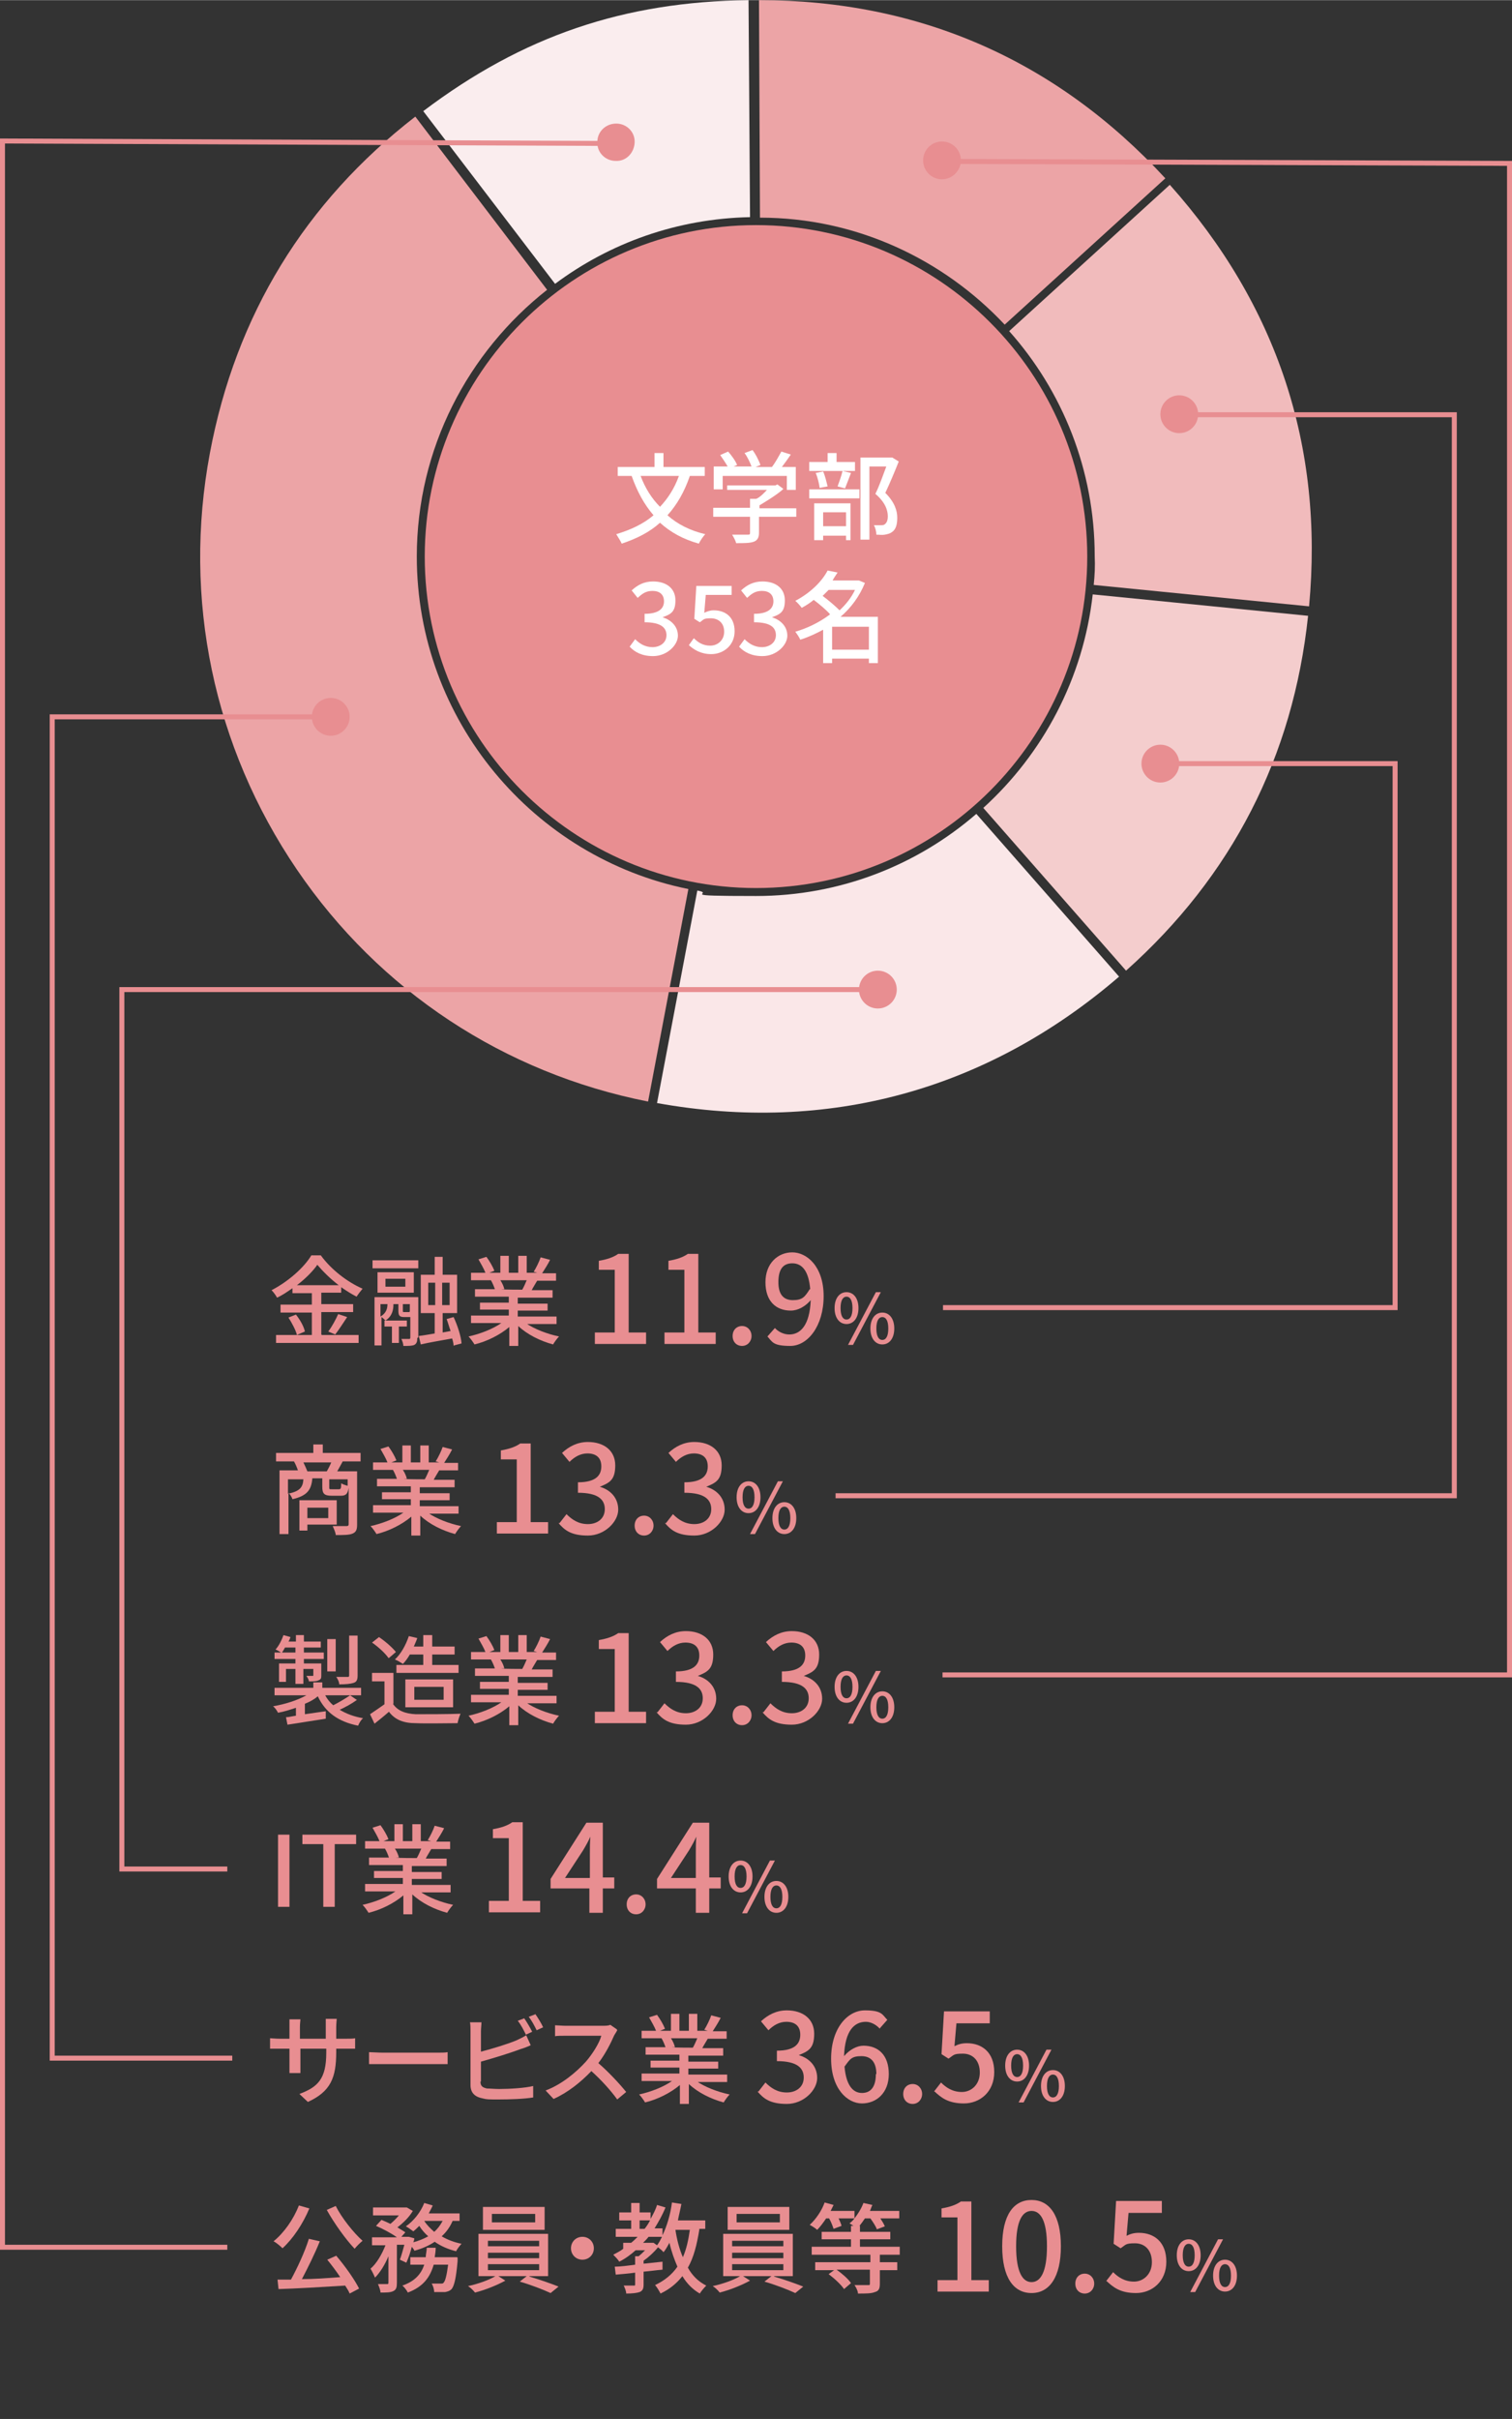 <?xml version="1.0" encoding="UTF-8"?>
<svg id="_デザイン" data-name=" デザイン" xmlns="http://www.w3.org/2000/svg" width="107.2mm" height="171.4mm" version="1.1" viewBox="0 0 304 486">
  <rect x="0" y="0" width="304" height="486" fill="#333333" stroke="none"/>
  <defs>
    <style>
      .cls-1 {
        fill: #f1bbbc;
      }

      .cls-1, .cls-2, .cls-3, .cls-4, .cls-5, .cls-6, .cls-7 {
        stroke-width: 0px;
      }

      .cls-8 {
        fill: none;
        stroke: #e88e91;
      }

      .cls-2 {
        fill: #fae7e8;
      }

      .cls-3 {
        fill: #f4cdcd;
      }

      .cls-4 {
        fill: #e88e91;
      }

      .cls-5 {
        fill: #eca4a6;
      }

      .cls-9 {
        isolation: isolate;
      }

      .cls-6 {
        fill: #faedee;
      }

      .cls-7 {
        fill: #fff;
      }
    </style>
  </defs>
  <g>
    <path class="cls-4" d="M152,45.2c-36.7,0-66.6,29.9-66.6,66.6s29.9,66.6,66.6,66.6,66.6-29.9,66.6-66.6-29.9-66.6-66.6-66.6h0Z"/>
    <path class="cls-5" d="M83.8,111.8c0-21.7,10.3-41.1,26.2-53.6l-26.5-34.8c-22.2,17.2-36.1,39.9-41.3,67.6-5.5,29.3.7,59,17.5,83.7,16.6,24.4,41.7,40.9,70.6,46.6l8.1-42.7c-31.1-6.3-54.6-33.9-54.6-66.8Z"/>
    <path class="cls-2" d="M140.2,178.9l-8.1,42.7c34.4,6.2,66.4-2.6,92.9-25.4l-28.7-32.7c-11.9,10.3-27.4,16.5-44.3,16.5s-7.9-.4-11.8-1.1Z"/>
    <path class="cls-3" d="M197.7,162.3l28.7,32.7c21.3-19,33.6-43,36.6-71.3l-43.3-4.3c-1.9,16.9-10,32-22,42.9Z"/>
    <path class="cls-1" d="M219.9,117.5l43.3,4.3c3-32.2-6.5-60.6-28-84.7l-32.3,29.4c10.7,12,17.2,27.9,17.2,45.2.1,2,0,3.9-.2,5.8Z"/>
    <path class="cls-5" d="M202,65.2l32.3-29.4C212.4,12.1,184.9,0,152.6,0l.2,43.7c19.4,0,36.9,8.4,49.2,21.5Z"/>
    <path class="cls-6" d="M150.5,0c-25.1.3-45.4,7.2-65.4,22.3l26.5,34.7c11-8.2,24.5-13.1,39.2-13.4L150.5,0Z"/>
    <g>
      <path class="cls-7" d="M138.7,95.6c-1.1,3.2-2.6,5.8-4.5,7.9,2,1.8,4.6,3.1,7.6,3.8-.4.4-1,1.3-1.3,1.9-3.2-.9-5.7-2.3-7.8-4.2-2.1,1.9-4.7,3.2-7.7,4.2-.2-.5-.8-1.4-1.1-1.9,3-.9,5.5-2.1,7.5-3.8-1.9-2.2-3.3-4.8-4.4-7.9h-2.8v-1.8h7.4v-2.8h1.8v2.8h8.3v1.8s-3,0-3,0ZM128.8,95.6c.9,2.4,2.2,4.5,3.9,6.2,1.6-1.7,2.9-3.7,3.8-6.2h-7.7Z"/>
      <path class="cls-7" d="M160,103.8h-7.4v3.2c0,1-.3,1.5-1,1.8-.8.3-1.9.3-3.6.3-.1-.5-.5-1.2-.8-1.7,1.4,0,2.7,0,3.1,0,.4,0,.5,0,.5-.4v-3.2h-7.4v-1.8h7.4v-1.8h1.2c.8-.2,2.2-1.8,2.2-1.8h-8v-.9h9.7l.4-.2,1.2.9c-1.2,1.2-4.8,3.3-4.8,3.3v.6h7.4v1.7h0ZM145.3,98.3h-1.8v-4.6h2.8c-.4-.7-1-1.6-1.5-2.3l1.6-.7c.7.8,1.5,1.9,1.8,2.7l-.7.3h3.6c-.3-.8-.8-1.9-1.4-2.7l1.6-.6c.7.9,1.3,2.2,1.6,3l-1,.4h3.3c.7-.9,1.4-2.2,1.9-3.1l1.9.6c-.6.9-1.2,1.7-1.8,2.5h2.8v4.6h-1.8v-2.8h-12.9v2.7h0Z"/>
      <path class="cls-7" d="M162.7,98.3h10.1v1.8h-10.1v-1.8ZM171.9,94.6h-9.2v-1.8h3.7v-1.8h1.8v1.8h3.7v1.8ZM163.6,101.1h7.4v7.4h-.9v-.9h-4.6v.9h-1.8v-7.4h0ZM164.8,98c-.1-.8-.4-2.1-.8-3l1.5-.3c.4.9.7,2.2.9,3l-1.6.3ZM165.5,102.9v2.8h4.6v-2.8h-4.6ZM168.4,97.7c.3-.8.8-2.2,1-3.1l1.7.4c-.4,1.1-.9,2.3-1.2,3.1l-1.5-.4ZM180.7,92.7c-.8,2-1.8,4.4-2.7,6.3,1.9,1.9,2.4,3.6,2.4,5s-.3,2.4-1.1,2.9c-.4.3-.9.4-1.4.5s-1.1,0-1.7,0c0-.6-.2-1.4-.5-1.9.5,0,1.1,0,1.4,0,.3,0,.6,0,.8-.2.4-.3.6-.8.6-1.6,0-1.2-.5-2.8-2.5-4.5.8-1.6,1.6-3.9,2.2-5.5h-3.4v14.7h-1.8v-16.5h6.4c0,0,1.3.8,1.3.8Z"/>
      <path class="cls-7" d="M126.6,129.9l1.1-1.5c.9.9,2,1.6,3.5,1.6s2.8-.9,2.8-2.4-1.1-2.6-4.4-2.6v-1.7c2.9,0,3.9-1.1,3.9-2.5s-.9-2.1-2.3-2.1-2.1.6-3,1.4l-1.2-1.5c1.2-1.1,2.5-1.8,4.3-1.8,2.7,0,4.5,1.4,4.5,3.8s-1,2.8-2.6,3.4h0c1.7.5,3.1,1.8,3.1,3.7s-2.2,4.1-5,4.1c-2.2,0-3.7-.8-4.7-1.9Z"/>
      <path class="cls-7" d="M138.5,129.6l1-1.4c.8.8,1.8,1.5,3.3,1.5s2.8-1.1,2.8-2.8-1.1-2.7-2.7-2.7-1.4.3-2.2.8l-1.1-.7.4-6.6h7.1v1.8h-5.2l-.3,3.6c.6-.3,1.2-.5,1.9-.5,2.3,0,4.2,1.3,4.2,4.2s-2.3,4.6-4.7,4.6c-2.1,0-3.5-.9-4.5-1.8Z"/>
      <path class="cls-7" d="M148.6,129.9l1.1-1.5c.9.9,2,1.6,3.5,1.6s2.8-.9,2.8-2.4-1-2.6-4.4-2.6v-1.7c2.9,0,3.9-1.1,3.9-2.5s-.9-2.1-2.3-2.1-2.1.6-3,1.4l-1.2-1.5c1.2-1.1,2.5-1.8,4.3-1.8,2.7,0,4.5,1.4,4.5,3.8s-1,2.8-2.6,3.4h0c1.7.5,3.1,1.8,3.1,3.7s-2.2,4.1-5,4.1c-2.2,0-3.7-.8-4.7-1.9Z"/>
      <path class="cls-7" d="M176.5,133.2h-1.8v-.9h-7.4v.9h-1.8v-6.7c-1.5.8-3,1.5-4.6,2-.2-.5-.7-1.2-1-1.6,2.4-.7,4.9-1.9,7-3.5-.8-.9-2.1-2-3.3-2.9-.7.6-1.5,1.1-2.4,1.6-.3-.4-.9-1.1-1.3-1.4,3.2-1.7,5.4-4,6.5-6.1l2,.4c-.3.5-.7,1-1,1.6h5.3c0,0,1.2.5,1.2.5-1.1,2.7-2.8,5-4.9,6.8h7.5v9.3ZM166.6,118.5c-.4.4-.8.8-1.2,1.2,1.2.9,2.5,2,3.4,2.9,1.3-1.2,2.4-2.6,3.1-4.1h-5.3ZM174.7,130.5v-4.6h-7.4v4.6h7.4Z"/>
    </g>
  </g>
  <g class="cls-9">
    <path class="cls-4" d="M55.9,368.6h2.3v14.5h-2.3v-14.5Z"/>
    <path class="cls-4" d="M65,370.5h-4.2v-1.9h10.8v1.9h-4.3v12.6h-2.3v-12.6Z"/>
    <path class="cls-4" d="M84.4,380c1.7,1.2,4.3,2.2,6.7,2.7-.4.4-.9,1.1-1.2,1.6-2.6-.7-5.2-2-7-3.7v4h-1.8v-3.8c-1.9,1.6-4.5,2.9-7,3.5-.3-.5-.8-1.2-1.2-1.6,2.3-.5,4.9-1.5,6.6-2.7h-6.1v-1.5h7.6v-1.2h-5.8v-1.4h5.8v-1.2h-6.8v-1.5h4c-.2-.6-.5-1.3-.8-1.8h.5c0,0-4.5,0-4.5,0v-1.5h2.9c-.3-.8-.9-1.8-1.4-2.7l1.6-.5c.6.8,1.3,2,1.6,2.8l-1,.4h2.2v-3.4h1.7v3.4h1.9v-3.4h1.7v3.4h2.1l-.7-.2c.5-.8,1.1-2,1.4-2.9l1.9.5c-.5,1-1.1,1.9-1.6,2.7h2.8v1.5h-3.8c-.4.7-.8,1.3-1.1,1.9h4.2v1.5h-7v1.2h6v1.4h-6v1.2h7.8v1.5h-6.2ZM79.4,371.4c.4.6.7,1.3.8,1.8h-.6c0,.1,4.2.1,4.2.1.3-.5.6-1.2.9-1.9h-5.3Z"/>
  </g>
  <g class="cls-9">
    <path class="cls-4" d="M98.3,381.9h4v-12.6h-3.2v-1.8c1.7-.3,2.9-.7,3.9-1.4h2.1v15.8h3.5v2.3h-10.3v-2.3Z"/>
    <path class="cls-4" d="M123.5,379.4h-2.3v4.9h-2.7v-4.9h-7.8v-1.9l7.2-11.3h3.3v11h2.3v2.2ZM118.6,377.2v-4.7c0-1,0-2.5.1-3.5h0c-.4.9-.9,1.8-1.5,2.8l-3.6,5.5h5Z"/>
    <path class="cls-4" d="M126,382.6c0-1.2.8-2,1.9-2s1.9.9,1.9,2-.8,2-1.9,2-1.9-.8-1.9-2Z"/>
    <path class="cls-4" d="M144.9,379.4h-2.3v4.9h-2.7v-4.9h-7.8v-1.9l7.2-11.3h3.3v11h2.3v2.2ZM139.9,377.2v-4.7c0-1,0-2.5.1-3.5h0c-.4.9-.9,1.8-1.5,2.8l-3.6,5.5h5Z"/>
  </g>
  <g class="cls-9">
    <path class="cls-4" d="M146.5,377c0-2,1-3.2,2.4-3.2s2.4,1.2,2.4,3.2-1,3.2-2.4,3.2-2.4-1.2-2.4-3.2ZM150.1,377c0-1.6-.5-2.3-1.2-2.3s-1.2.7-1.2,2.3.5,2.3,1.2,2.3,1.2-.7,1.2-2.3ZM154.8,373.8h1l-5.6,10.6h-1l5.6-10.6ZM153.7,381.1c0-2,1-3.2,2.4-3.2s2.4,1.2,2.4,3.2-1,3.2-2.4,3.2-2.4-1.2-2.4-3.2ZM157.3,381.1c0-1.6-.5-2.3-1.2-2.3s-1.2.7-1.2,2.3.5,2.3,1.2,2.3,1.2-.7,1.2-2.3Z"/>
  </g>
  <g class="cls-9">
    <path class="cls-4" d="M62.2,443.7c-1.3,3.1-3.3,6.1-5.4,8-.4-.4-1.2-1.1-1.8-1.4,2.1-1.7,4-4.4,5.1-7.2l2.1.6ZM67.6,453.2c1.8,2.1,3.7,4.8,4.6,6.6l-1.9,1c-.2-.5-.5-1-.9-1.6-4.8.3-9.9.6-13.4.7l-.2-1.9c.8,0,1.7,0,2.7,0,1.3-2.4,2.8-5.6,3.6-8.2l2.2.5c-1,2.5-2.4,5.3-3.6,7.6,2.4,0,5.1-.2,7.7-.4-.8-1.2-1.7-2.4-2.6-3.5l1.8-.8ZM67.5,443.2c1.2,2.4,3.6,5.4,5.4,7-.5.4-1.2,1.1-1.6,1.6-1.8-1.9-4.1-5.1-5.6-7.8l1.8-.8Z"/>
    <path class="cls-4" d="M91,446.2c-.5,1.2-1.3,2.3-2.2,3.1,1.2.7,2.5,1.2,4,1.5-.4.4-.9,1.1-1.1,1.5-1.6-.4-3-1-4.3-1.9-1.2.8-2.6,1.4-4.1,1.8,0-.2-.3-.5-.5-.8-.3,1.2-.7,2.3-1.1,3.2l-1.3-.6c.3-.8.6-1.9.9-3h-1.5v7.6c0,.9-.1,1.4-.7,1.7-.6.3-1.4.3-2.6.3,0-.5-.3-1.2-.5-1.7.8,0,1.6,0,1.8,0s.3,0,.3-.3v-5.3c-.7,1.7-1.7,3.3-2.7,4.3-.2-.5-.6-1.3-.9-1.8,1.2-1,2.3-2.9,3-4.7h-2.7v-1.6h5c-1.1-.8-2.8-1.7-4.2-2.3l1.1-1.2c.5.2,1.2.5,1.8.8.6-.5,1.2-1.1,1.7-1.7h-5.2v-1.6h6.8c0,0,1.2.7,1.2.7-.7,1.2-1.9,2.4-3.1,3.3.6.4,1.2.7,1.6,1l-.8.9h1.5c0,0,1.1.3,1.1.3,0,.3-.1.5-.2.8,1.1-.3,2.1-.7,3-1.2-.7-.6-1.3-1.3-1.8-2.1-.4.4-.8.8-1.2,1.1-.4-.3-1.1-.8-1.5-1,1.6-1.1,3-2.9,3.7-4.7l1.7.5c-.2.5-.5,1-.8,1.6h6.2v1.5h-1.4ZM92,453.6s0,.5,0,.7c-.3,3.5-.7,5-1.2,5.6-.4.4-.8.5-1.3.6-.5,0-1.3,0-2.2,0,0-.5-.2-1.2-.5-1.7.8,0,1.5,0,1.8,0s.5,0,.6-.2c.3-.3.6-1.3.9-3.6h-2.9c-.7,2.4-2,4.4-5.2,5.6-.2-.4-.7-1.1-1.1-1.4,2.6-.9,3.8-2.4,4.4-4.2h-2.8v-1.5h3.1c0-.6.2-1.2.2-1.9h1.8c0,.6-.1,1.3-.2,1.9h4.5ZM85.3,446.2c.5.8,1.2,1.5,2,2.2.7-.6,1.2-1.3,1.7-2.2h-3.6Z"/>
  </g>
  <g class="cls-9">
    <path class="cls-4" d="M106.5,457.4c2,.6,4.3,1.4,5.8,2l-1.6,1.3c-1.5-.7-4.1-1.7-6.2-2.3l1.4-1.1h-5.7l1.4.9c-1.6.9-4.1,1.9-6.1,2.4-.3-.4-.9-1-1.4-1.3,1.9-.4,4.2-1.2,5.5-2h-3.4v-8.5h14v8.5h-3.8ZM109.5,448h-12.4v-4.6h12.4v4.6ZM98.1,451.3h10.3v-1.1h-10.3v1.1ZM98.1,453.7h10.3v-1.1h-10.3v1.1ZM98.1,456.1h10.3v-1.2h-10.3v1.2ZM107.6,444.8h-8.7v1.7h8.7v-1.7Z"/>
    <path class="cls-4" d="M117.1,449.4c1.3,0,2.3,1,2.3,2.3s-1,2.3-2.3,2.3-2.3-1-2.3-2.3,1-2.3,2.3-2.3Z"/>
  </g>
  <g class="cls-9">
    <path class="cls-4" d="M140.6,448c-.5,3-1.1,5.5-2.3,7.6.9,1.6,2.1,2.8,3.7,3.6-.4.4-1,1.1-1.3,1.6-1.4-.8-2.6-2-3.5-3.5-1.1,1.4-2.5,2.6-4.4,3.5-.2-.4-.7-1.3-1.1-1.7,1.9-.9,3.4-2.1,4.5-3.7-.6-1.4-1.2-3-1.6-4.8-.4.7-.7,1.3-1.2,1.9-.2-.3-.7-.7-1.1-1-.8,1-1.9,2-2.9,2.7v.6l3.8-.4v1.6c-1.3.1-2.5.3-3.8.4v2.5c0,.8-.1,1.3-.8,1.6-.6.2-1.5.3-2.7.3,0-.5-.3-1.2-.5-1.6.9,0,1.7,0,2,0s.3,0,.3-.3v-2.3c-1.4.2-2.8.3-3.9.4l-.2-1.6c1.1,0,2.6-.2,4.1-.4v-1.7h.7c.5-.4.9-.8,1.3-1.2h-1.9c-1,.9-2.1,1.7-3.3,2.3-.2-.4-.9-1.1-1.2-1.4.7-.4,1.4-.7,2-1.2v-1.2h1.6c.5-.4.9-.8,1.3-1.2h-4.4v-1.6h3.1v-1.7h-2.4v-1.6h2.4v-1.9h1.7v1.9h2.2v1.3c.5-.9,1-1.8,1.3-2.8l1.7.5c-.6,1.5-1.4,2.9-2.2,4.2h1.6v1.4c.9-1.9,1.6-4.2,1.9-6.6l1.9.3c-.2,1.1-.5,2.2-.7,3.3h5.5v1.7h-1.2ZM129.6,447.8c.4-.5.8-1.1,1.1-1.7h-2.1v1.7h.9ZM131.4,450.6l.7.5c.4-.5.7-1.1,1-1.7h-2.7c-.3.4-.7.8-1.1,1.2h2ZM135.8,448c.3,2,.8,3.9,1.5,5.5.7-1.6,1.1-3.4,1.4-5.5h-2.9Z"/>
    <path class="cls-4" d="M155.7,457.4c2,.6,4.3,1.4,5.8,2l-1.6,1.3c-1.5-.7-4.1-1.7-6.2-2.3l1.4-1.1h-5.7l1.4.9c-1.6.9-4.1,1.9-6.1,2.4-.3-.4-.9-1-1.4-1.3,1.9-.4,4.2-1.2,5.5-2h-3.4v-8.5h14v8.5h-3.8ZM158.7,448h-12.4v-4.6h12.4v4.6ZM147.2,451.3h10.3v-1.1h-10.3v1.1ZM147.2,453.7h10.3v-1.1h-10.3v1.1ZM147.2,456.1h10.3v-1.2h-10.3v1.2ZM156.8,444.8h-8.7v1.7h8.7v-1.7Z"/>
    <path class="cls-4" d="M176.9,453v1.5h3.5v1.6h-3.5v2.7c0,1-.2,1.5-1,1.7-.7.3-1.8.3-3.4.3,0-.5-.4-1.3-.7-1.7,1.2,0,2.3,0,2.7,0,.4,0,.4,0,.4-.4v-2.7h-6.7c1.1.8,2.3,1.8,2.9,2.7l-1.4,1.2c-.6-.9-1.9-2.1-3.1-3l1.1-.8h-3.8v-1.6h11.1v-1.5h-11.8v-1.6h7.9v-1.5h-5.9v-1.5h5.9v-1.2h.5c-.3-.2-.6-.4-.8-.5.4-.3.7-.6,1-1h-3.2c.3.6.5,1.1.6,1.5l-1.6.6c-.2-.6-.5-1.4-.9-2.1h-.6c-.6.9-1.2,1.7-1.8,2.3-.3-.3-1.1-.8-1.5-1,1.2-1.1,2.4-2.8,3-4.5l1.8.5c-.2.4-.4.8-.6,1.2h4.8v1.5c.7-.9,1.4-2,1.8-3.1l1.8.4c-.2.4-.3.8-.5,1.2h5.9v1.5h-3.8c.4.6.7,1.1.9,1.6l-1.6.6c-.2-.6-.8-1.5-1.3-2.2h-1.1c-.4.6-.7,1-1.1,1.5h.1v1.2h6.1v1.5h-6.1v1.5h8v1.6h-4.1Z"/>
  </g>
  <g class="cls-9">
    <path class="cls-4" d="M188.5,458.1h4v-12.6h-3.2v-1.8c1.7-.3,2.9-.7,3.9-1.4h2.1v15.8h3.5v2.3h-10.3v-2.3Z"/>
    <path class="cls-4" d="M201.5,451.3c0-6.3,2.3-9.3,5.9-9.3s5.9,3.1,5.9,9.3-2.3,9.4-5.9,9.4-5.9-3.1-5.9-9.4ZM210.5,451.3c0-5.2-1.3-7.1-3.1-7.1s-3.1,1.9-3.1,7.1,1.3,7.2,3.1,7.2,3.1-2,3.1-7.2Z"/>
    <path class="cls-4" d="M216.2,458.8c0-1.2.8-2,1.9-2s1.9.9,1.9,2-.8,2-1.9,2-1.9-.8-1.9-2Z"/>
    <path class="cls-4" d="M222.4,458.3l1.4-1.8c1,1,2.3,1.9,4.2,1.9s3.6-1.5,3.6-3.9-1.4-3.8-3.4-3.8-1.8.3-2.9,1l-1.4-.9.5-8.6h9.2v2.4h-6.7l-.4,4.6c.8-.4,1.5-.6,2.5-.6,3,0,5.5,1.8,5.5,5.8s-2.9,6.3-6.1,6.3-4.6-1.2-5.9-2.4Z"/>
  </g>
  <g class="cls-9">
    <path class="cls-4" d="M236.6,453.1c0-2,1-3.2,2.4-3.2s2.4,1.2,2.4,3.2-1,3.2-2.4,3.2-2.4-1.2-2.4-3.2ZM240.2,453.1c0-1.6-.5-2.3-1.2-2.3s-1.2.7-1.2,2.3.5,2.3,1.2,2.3,1.2-.7,1.2-2.3ZM244.9,449.9h1l-5.6,10.6h-1l5.6-10.6ZM243.9,457.2c0-2,1-3.2,2.4-3.2s2.4,1.2,2.4,3.2-1,3.2-2.4,3.2-2.4-1.2-2.4-3.2ZM247.5,457.2c0-1.6-.5-2.3-1.2-2.3s-1.2.7-1.2,2.3.5,2.3,1.2,2.3,1.2-.7,1.2-2.3Z"/>
  </g>
  <g class="cls-9">
    <path class="cls-4" d="M69.4,409.6c.9,0,1.6,0,2-.1v2.1c-.3,0-1,0-1.9,0h-1.9v.7c0,5.1-1.1,7.9-5.7,10l-1.7-1.6c3.7-1.4,5.4-3,5.4-8.3v-.8h-5.2v3c0,.8,0,1.6,0,1.9h-2.2c0-.3,0-1.1,0-1.9v-3h-1.9c-.9,0-1.7,0-2,0v-2.1c.3,0,1.1.1,2,.1h1.9v-2.3c0-.7,0-1.3,0-1.6h2.2c0,.3-.1.8-.1,1.6v2.3h5.2v-2.3c0-.8,0-1.4,0-1.7h2.2c0,.3-.1.9-.1,1.7v2.3h1.8Z"/>
  </g>
  <g class="cls-9">
    <path class="cls-4" d="M74.2,412.3c.6,0,1.8.1,2.9.1h10.7c1,0,1.7,0,2.2-.1v2.4c-.4,0-1.3,0-2.2,0h-10.7c-1.1,0-2.3,0-2.9,0v-2.4Z"/>
  </g>
  <g class="cls-9">
    <path class="cls-4" d="M96.6,418.2c0,.9.4,1.2,1.3,1.4.6,0,1.5.1,2.5.1,2.1,0,5.2-.2,6.8-.6v2.3c-1.8.3-4.7.4-6.9.4s-2.4,0-3.2-.2c-1.6-.3-2.5-1.1-2.5-2.7v-10.8c0-.5,0-1.3-.1-1.8h2.3c0,.5-.1,1.2-.1,1.8v4.1c2.3-.6,5.3-1.5,7.2-2.3.6-.3,1.3-.6,1.9-1l.9,2c-.6.3-1.4.6-2.1.8-2.1.8-5.4,1.8-7.9,2.5v4ZM105.7,408.7c-.4-.8-1-2-1.6-2.7l1.3-.5c.5.7,1.2,1.9,1.6,2.7l-1.3.6ZM107.6,404.6c.5.7,1.3,2,1.6,2.7l-1.3.6c-.4-.8-1-2-1.6-2.7l1.3-.5Z"/>
  </g>
  <g class="cls-9">
    <path class="cls-4" d="M124.1,407.9c-.1.2-.4.7-.6,1-.7,1.6-1.8,3.8-3.2,5.6,2,1.7,4.4,4.3,5.6,5.8l-1.8,1.5c-1.3-1.8-3.2-3.9-5.2-5.7-2.1,2.2-4.7,4.3-7.6,5.6l-1.6-1.7c3.2-1.2,6.1-3.6,8.1-5.8,1.3-1.5,2.7-3.7,3.1-5.2h-7.2c-.8,0-1.8,0-2.1.1v-2.2c.4,0,1.5.1,2.1.1h7.3c.7,0,1.4,0,1.7-.2l1.3.9Z"/>
  </g>
  <g class="cls-9">
    <path class="cls-4" d="M140,418.1c1.7,1.2,4.3,2.2,6.7,2.7-.4.4-.9,1.1-1.2,1.6-2.6-.7-5.2-2-7-3.7v4h-1.8v-3.8c-1.9,1.6-4.5,2.9-7,3.5-.3-.5-.8-1.2-1.2-1.6,2.3-.5,4.9-1.5,6.6-2.7h-6.1v-1.5h7.6v-1.2h-5.8v-1.4h5.8v-1.2h-6.8v-1.5h4c-.2-.6-.5-1.3-.8-1.8h.5c0,0-4.5,0-4.5,0v-1.5h2.9c-.3-.8-.9-1.8-1.4-2.7l1.6-.5c.6.8,1.3,2,1.6,2.8l-1,.4h2.2v-3.4h1.7v3.4h1.9v-3.4h1.7v3.4h2.1l-.7-.2c.5-.8,1.1-2,1.4-2.9l1.9.5c-.5,1-1.1,1.9-1.6,2.7h2.8v1.5h-3.8c-.4.7-.8,1.3-1.1,1.9h4.2v1.5h-7v1.2h6v1.4h-6v1.2h7.8v1.5h-6.2ZM134.9,409.5c.4.6.7,1.3.8,1.8h-.6c0,.1,4.2.1,4.2.1.3-.5.6-1.2.9-1.9h-5.3Z"/>
  </g>
  <g class="cls-9">
    <path class="cls-4" d="M152.5,420.2l1.4-1.8c1.1,1.1,2.4,2,4.3,2s3.4-1.1,3.4-3-1.3-3.3-5.4-3.3v-2.1c3.6,0,4.7-1.4,4.7-3.2s-1.1-2.6-2.8-2.6c-1.4,0-2.6.7-3.6,1.7l-1.5-1.8c1.4-1.3,3.1-2.2,5.2-2.2,3.2,0,5.5,1.7,5.5,4.7s-1.2,3.5-3.1,4.3h0c2.1.6,3.7,2.2,3.7,4.6s-2.7,5.2-6.1,5.2-4.7-1.1-5.9-2.5Z"/>
    <path class="cls-4" d="M176.9,407.6c-.7-.8-1.8-1.4-2.8-1.4-2.3,0-4.2,1.7-4.4,6.9,1.1-1.3,2.6-2.1,3.9-2.1,3,0,5.1,1.9,5.1,5.7s-2.5,5.9-5.4,5.9-6.2-2.9-6.2-9,3.3-9.7,6.8-9.7,3.5.9,4.5,1.9l-1.5,1.7ZM176.2,416.7c0-2.3-1-3.6-3-3.6s-2.3.6-3.4,2.1c.3,3.6,1.6,5.3,3.5,5.3s2.8-1.4,2.8-3.8Z"/>
    <path class="cls-4" d="M181.6,420.7c0-1.2.8-2,1.9-2s1.9.9,1.9,2-.8,2-1.9,2-1.9-.8-1.9-2Z"/>
    <path class="cls-4" d="M187.8,420.2l1.4-1.8c1,1,2.3,1.9,4.2,1.9s3.6-1.5,3.6-3.9-1.4-3.8-3.4-3.8-1.8.3-2.9,1l-1.4-.9.5-8.6h9.2v2.4h-6.7l-.4,4.6c.8-.4,1.5-.6,2.5-.6,3,0,5.5,1.8,5.5,5.8s-2.9,6.3-6.1,6.3-4.6-1.2-5.9-2.4Z"/>
  </g>
  <g class="cls-9">
    <path class="cls-4" d="M202.1,415c0-2,1-3.2,2.4-3.2s2.4,1.2,2.4,3.2-1,3.2-2.4,3.2-2.4-1.2-2.4-3.2ZM205.7,415c0-1.6-.5-2.3-1.2-2.3s-1.2.7-1.2,2.3.5,2.3,1.2,2.3,1.2-.7,1.2-2.3ZM210.4,411.8h1l-5.6,10.6h-1l5.6-10.6ZM209.3,419.1c0-2,1-3.2,2.4-3.2s2.4,1.2,2.4,3.2-1,3.2-2.4,3.2-2.4-1.2-2.4-3.2ZM212.9,419.1c0-1.6-.5-2.3-1.2-2.3s-1.2.7-1.2,2.3.5,2.3,1.2,2.3,1.2-.7,1.2-2.3Z"/>
  </g>
  <g class="cls-9">
    <path class="cls-4" d="M64.7,268.2h7.4v1.6h-16.6v-1.6h7.2v-4.5h-6.3v-1.6h6.3v-2.3h-3.9v-1c-1,.7-2,1.4-3.1,1.9-.2-.4-.7-1.1-1.1-1.5,3.3-1.7,6.5-4.5,8-7h1.9c2.1,2.9,5.4,5.4,8.4,6.7-.4.5-.9,1.1-1.2,1.6-1-.5-2.1-1.2-3.1-1.9v1.1h-4v2.3h6.4v1.6h-6.4v4.5ZM59.5,264.1c.8,1,1.6,2.4,1.8,3.4l-1.6.7c-.2-.9-1-2.4-1.7-3.5l1.5-.6ZM68.1,258.2c-1.7-1.3-3.2-2.8-4.3-4.1-.9,1.3-2.4,2.8-4.1,4.1h8.3ZM66,267.5c.7-.9,1.5-2.4,2-3.5l1.8.6c-.8,1.2-1.7,2.6-2.4,3.5l-1.4-.6Z"/>
    <path class="cls-4" d="M74.9,253.2h9.2v1.6h-9.2v-1.6ZM83.9,268.8c0,.7-.1,1.1-.6,1.4-.5.2-1.1.2-2.2.2,0-.4-.2-1-.4-1.4.7,0,1.3,0,1.5,0s.3,0,.3-.3v-4.1h-1.2c-1,0-1.2-.3-1.2-1.3v-1.3h-1c0,1.1-.2,2.4-1.6,3.3-.2-.2-.5-.5-.8-.7v5.7h-1.4v-9.7h8.8v8.1ZM83.2,259.7h-7.3v-4.1h7.3v4.1ZM76.5,264.5c1.2-.7,1.4-1.7,1.4-2.5h-1.4v2.5ZM77.3,265.3h4.5v1.2h-1.6v3.3h-1.4v-3.3h-1.5v-1.2ZM81.5,256.9h-4v1.6h4v-1.6ZM82.1,263.6c.2,0,.3,0,.3-.2v-1.4h-1.4v1.3c0,.3,0,.3.3.3h.7ZM91.2,270.4c0-.4-.1-.9-.3-1.5-2.2.4-4.6.8-6.3,1.2l-.4-1.7c.9-.1,2-.3,3.2-.5v-4.1h-2.8v-7.7h2.8v-3.6h1.6v3.6h2.9v7.7h-2.9v3.9l1.6-.3c-.3-.8-.5-1.6-.8-2.4l1.4-.4c.8,1.7,1.5,3.9,1.6,5.3l-1.5.4ZM86.1,262.2h1.4v-4.5h-1.4v4.5ZM90.4,257.7h-1.5v4.5h1.5v-4.5Z"/>
    <path class="cls-4" d="M105.7,265.8c1.7,1.2,4.3,2.2,6.7,2.7-.4.4-.9,1.1-1.2,1.6-2.6-.7-5.2-2-7-3.7v4h-1.8v-3.8c-1.9,1.6-4.5,2.9-7,3.5-.3-.5-.8-1.2-1.2-1.6,2.3-.5,4.9-1.5,6.6-2.7h-6.1v-1.5h7.6v-1.2h-5.8v-1.4h5.8v-1.2h-6.8v-1.5h4c-.2-.6-.5-1.3-.8-1.8h.5c0,0-4.5,0-4.5,0v-1.5h2.9c-.3-.8-.9-1.8-1.4-2.7l1.6-.5c.6.8,1.3,2,1.6,2.8l-1,.4h2.2v-3.4h1.7v3.4h1.9v-3.4h1.7v3.4h2.1l-.7-.2c.5-.8,1.1-2,1.4-2.9l1.9.5c-.5,1-1.1,1.9-1.6,2.7h2.8v1.5h-3.8c-.4.7-.8,1.3-1.1,1.9h4.2v1.5h-7v1.2h6v1.4h-6v1.2h7.8v1.5h-6.2ZM100.6,257.2c.4.6.7,1.3.8,1.8h-.6c0,.1,4.2.1,4.2.1.3-.5.6-1.2.9-1.9h-5.3Z"/>
  </g>
  <g class="cls-9">
    <path class="cls-4" d="M119.6,267.7h4v-12.6h-3.2v-1.8c1.7-.3,2.9-.7,3.9-1.4h2.1v15.8h3.5v2.3h-10.3v-2.3Z"/>
    <path class="cls-4" d="M133.6,267.7h4v-12.6h-3.2v-1.8c1.7-.3,2.9-.7,3.9-1.4h2.1v15.8h3.5v2.3h-10.3v-2.3Z"/>
    <path class="cls-4" d="M147.3,268.4c0-1.2.8-2,1.9-2s1.9.9,1.9,2-.8,2-1.9,2-1.9-.8-1.9-2Z"/>
    <path class="cls-4" d="M155.7,266.7c.7.8,1.8,1.4,3,1.4,2.2,0,4.1-1.8,4.3-6.9-1.1,1.3-2.6,2.1-4,2.1-3,0-5.1-1.9-5.1-5.7s2.5-6,5.4-6,6.3,2.8,6.3,8.8-3.2,10-6.7,10-3.6-.8-4.6-1.9l1.5-1.7ZM162.9,259c-.3-3.6-1.6-5.2-3.6-5.2s-2.8,1.4-2.8,3.8,1,3.6,2.9,3.6,2.4-.6,3.4-2.2Z"/>
  </g>
  <g class="cls-9">
    <path class="cls-4" d="M167.8,262.8c0-2,1-3.2,2.4-3.2s2.4,1.2,2.4,3.2-1,3.2-2.4,3.2-2.4-1.2-2.4-3.2ZM171.4,262.8c0-1.6-.5-2.3-1.2-2.3s-1.2.7-1.2,2.3.5,2.3,1.2,2.3,1.2-.7,1.2-2.3ZM176.1,259.6h1l-5.6,10.6h-1l5.6-10.6ZM175,266.9c0-2,1-3.2,2.4-3.2s2.4,1.2,2.4,3.2-1,3.2-2.4,3.2-2.4-1.2-2.4-3.2ZM178.6,266.9c0-1.6-.5-2.3-1.2-2.3s-1.2.7-1.2,2.3.5,2.3,1.2,2.3,1.2-.7,1.2-2.3Z"/>
  </g>
  <g class="cls-9">
    <path class="cls-4" d="M68.8,293.8c-.4.7-.7,1.3-1,1.8h4v10.7c0,1-.2,1.5-.9,1.8-.7.3-1.8.3-3.4.3,0-.5-.4-1.3-.6-1.8,1.2,0,2.3,0,2.7,0,.4,0,.5-.1.5-.4v-7.3c-.2,1.3-.6,1.6-1.6,1.6h-1.8c-1.5,0-1.9-.4-1.9-1.8v-1.7h-2c-.2,2.3-1,3.5-4,4.2-.1-.4-.5-1-.8-1.3v8.3h-1.8v-12.8h3.7c-.2-.6-.5-1.3-.8-1.8h-3.6v-1.7h7.5v-1.7h1.9v1.7h7.6v1.7h-3.6ZM57.9,300.1c2.4-.5,3-1.3,3.1-2.9h-3.1v2.9ZM61.8,306.4v1.1h-1.6v-6.1h7.5v4.9h-5.9ZM65.7,295.6c.3-.5.7-1.3.9-1.8h-5.6c.3.6.6,1.3.8,1.8h3.9ZM61.8,302.9v2.1h4.2v-2.1h-4.2ZM70,297.2h-3.8v1.6c0,.4,0,.4.5.4h1.4c.4,0,.5-.1.5-1.2.3.2.9.4,1.3.5v-1.4Z"/>
    <path class="cls-4" d="M86,303.9c1.7,1.2,4.3,2.2,6.7,2.7-.4.4-.9,1.1-1.2,1.6-2.6-.7-5.2-2-7-3.7v4h-1.8v-3.8c-1.9,1.6-4.5,2.9-7,3.5-.3-.5-.8-1.2-1.2-1.6,2.3-.5,4.9-1.5,6.6-2.7h-6.1v-1.5h7.6v-1.2h-5.8v-1.4h5.8v-1.2h-6.8v-1.5h4c-.2-.6-.5-1.3-.8-1.8h.5c0,0-4.5,0-4.5,0v-1.5h2.9c-.3-.8-.9-1.8-1.4-2.7l1.6-.5c.6.8,1.3,2,1.6,2.8l-1,.4h2.2v-3.4h1.7v3.4h1.9v-3.4h1.7v3.4h2.1l-.7-.2c.5-.8,1.1-2,1.4-2.9l1.9.5c-.5,1-1.1,1.9-1.6,2.7h2.8v1.5h-3.8c-.4.7-.8,1.3-1.1,1.9h4.2v1.5h-7v1.2h6v1.4h-6v1.2h7.8v1.5h-6.2ZM81,295.3c.4.6.7,1.3.8,1.8h-.6c0,.1,4.2.1,4.2.1.3-.5.6-1.2.9-1.9h-5.3Z"/>
  </g>
  <g class="cls-9">
    <path class="cls-4" d="M99.9,305.8h4v-12.6h-3.2v-1.8c1.7-.3,2.9-.7,3.9-1.4h2.1v15.8h3.5v2.3h-10.3v-2.3Z"/>
    <path class="cls-4" d="M112.5,306l1.4-1.8c1.1,1.1,2.4,2,4.3,2s3.4-1.1,3.4-3-1.3-3.3-5.4-3.3v-2.1c3.6,0,4.7-1.4,4.7-3.2s-1.1-2.6-2.8-2.6c-1.4,0-2.6.7-3.6,1.7l-1.5-1.8c1.4-1.3,3.1-2.2,5.2-2.2,3.2,0,5.5,1.7,5.5,4.7s-1.2,3.5-3.1,4.3h0c2.1.6,3.7,2.2,3.7,4.6s-2.7,5.2-6.1,5.2-4.7-1.1-5.9-2.5Z"/>
    <path class="cls-4" d="M127.6,306.5c0-1.2.8-2,1.9-2s1.9.9,1.9,2-.8,2-1.9,2-1.9-.8-1.9-2Z"/>
    <path class="cls-4" d="M133.9,306l1.4-1.8c1.1,1.1,2.4,2,4.3,2s3.4-1.1,3.4-3-1.3-3.3-5.4-3.3v-2.1c3.6,0,4.7-1.4,4.7-3.2s-1.1-2.6-2.8-2.6c-1.4,0-2.6.7-3.6,1.7l-1.5-1.8c1.4-1.3,3.1-2.2,5.2-2.2,3.2,0,5.5,1.7,5.5,4.7s-1.2,3.5-3.1,4.3h0c2.1.6,3.7,2.2,3.7,4.6s-2.7,5.2-6.1,5.2-4.7-1.1-5.9-2.5Z"/>
  </g>
  <g class="cls-9">
    <path class="cls-4" d="M148.1,300.8c0-2,1-3.2,2.4-3.2s2.4,1.2,2.4,3.2-1,3.2-2.4,3.2-2.4-1.2-2.4-3.2ZM151.7,300.8c0-1.6-.5-2.3-1.2-2.3s-1.2.7-1.2,2.3.5,2.3,1.2,2.3,1.2-.7,1.2-2.3ZM156.4,297.6h1l-5.6,10.6h-1l5.6-10.6ZM155.3,305c0-2,1-3.2,2.4-3.2s2.4,1.2,2.4,3.2-1,3.2-2.4,3.2-2.4-1.2-2.4-3.2ZM158.9,305c0-1.6-.5-2.3-1.2-2.3s-1.2.7-1.2,2.3.5,2.3,1.2,2.3,1.2-.7,1.2-2.3Z"/>
  </g>
  <g class="cls-9">
    <path class="cls-4" d="M71.8,341.5c-1.1.8-2.4,1.5-3.5,2,1.3.8,2.9,1.4,4.7,1.7-.4.3-.8,1-1,1.5-4-.8-6.6-2.7-8.1-5.9-.7.6-1.6,1.1-2.6,1.5v2.1c1.3-.2,2.8-.4,4.2-.6v1.5c-2.7.4-5.6.9-7.7,1.2l-.3-1.5c.6,0,1.2-.2,2-.3v-1.6c-1.2.4-2.4.8-3.6,1-.2-.4-.6-1-1-1.3,2.4-.4,4.9-1.2,6.7-2.2h-6.4v-1.5h7.8v-1.1h1.8v1.1h7.8v1.5h-7.2c.4.8,1,1.5,1.6,2,1.2-.6,2.5-1.4,3.4-2l1.3.9ZM59.4,333.3h-4.2v-1.3h1.3c-.3-.2-.8-.5-1.1-.6.7-.8,1.2-1.8,1.6-2.9l1.4.4c-.1.3-.2.6-.4.9h1.5v-1.3h1.6v1.3h3.4v1.2h-3.4v1h4v1.3h-4v.9h3.5v2.3c0,.6,0,.9-.6,1.1-.4.2-1,.2-1.9.2,0-.4-.3-.8-.5-1.1.6,0,1,0,1.2,0,.2,0,.2,0,.2-.2v-1.2h-2v3h-1.6v-3h-1.9v2.6h-1.4v-3.7h3.3v-.9ZM59.4,332v-1h-2.1c-.2.4-.4.7-.6,1h2.8ZM67.5,335.8h-1.7v-6.5h1.7v6.5ZM71.9,336.6c0,.9-.2,1.3-.8,1.5-.6.2-1.6.3-2.9.3,0-.5-.3-1.1-.6-1.5,1,0,1.9,0,2.2,0,.3,0,.4,0,.4-.3v-8h1.7v8Z"/>
    <path class="cls-4" d="M79,342.3c.9,1.4,2.5,2,4.6,2.1,2.2,0,6.5,0,9-.1-.2.4-.5,1.3-.6,1.9-2.2,0-6.2.1-8.4,0-2.5,0-4.2-.7-5.4-2.3-.9.8-1.9,1.6-2.9,2.4l-.9-1.9c.9-.6,1.9-1.3,2.9-2v-4.6h-2.5v-1.7h4.3v6.2ZM78.1,333.1c-.6-.9-2-2.2-3.3-3.1l1.4-1.1c1.2.8,2.7,2.1,3.4,3l-1.4,1.2ZM82.4,332.4c-.4.7-.9,1.4-1.4,1.9-.4-.3-1.1-.7-1.6-.9,1.2-1.1,2.2-2.9,2.8-4.7l1.7.4c-.2.6-.5,1.2-.7,1.7h1.9v-2.3h1.8v2.3h4.5v1.6h-4.5v2.1h5.3v1.6h-12.5v-1.6h5.4v-2.1h-2.8ZM81.5,343v-5.6h9.6v5.6h-9.6ZM83.3,341.5h5.9v-2.6h-5.9v2.6Z"/>
    <path class="cls-4" d="M105.7,342c1.7,1.2,4.3,2.2,6.7,2.7-.4.4-.9,1.1-1.2,1.6-2.6-.7-5.2-2-7-3.7v4h-1.8v-3.8c-1.9,1.6-4.5,2.9-7,3.5-.3-.5-.8-1.2-1.2-1.6,2.3-.5,4.9-1.5,6.6-2.7h-6.1v-1.5h7.6v-1.2h-5.8v-1.4h5.8v-1.2h-6.8v-1.5h4c-.2-.6-.5-1.3-.8-1.8h.5c0,0-4.5,0-4.5,0v-1.5h2.9c-.3-.8-.9-1.8-1.4-2.7l1.6-.5c.6.8,1.3,2,1.6,2.8l-1,.4h2.2v-3.4h1.7v3.4h1.9v-3.4h1.7v3.4h2.1l-.7-.2c.5-.8,1.1-2,1.4-2.9l1.9.5c-.5,1-1.1,1.9-1.6,2.7h2.8v1.5h-3.8c-.4.7-.8,1.3-1.1,1.9h4.2v1.5h-7v1.2h6v1.4h-6v1.2h7.8v1.5h-6.2ZM100.6,333.4c.4.6.7,1.3.8,1.8h-.6c0,.1,4.2.1,4.2.1.3-.5.6-1.2.9-1.9h-5.3Z"/>
  </g>
  <g class="cls-9">
    <path class="cls-4" d="M119.6,343.9h4v-12.6h-3.2v-1.8c1.7-.3,2.9-.7,3.9-1.4h2.1v15.8h3.5v2.3h-10.3v-2.3Z"/>
    <path class="cls-4" d="M132.2,344l1.4-1.8c1.1,1.1,2.4,2,4.3,2s3.4-1.1,3.4-3-1.3-3.3-5.4-3.3v-2.1c3.6,0,4.7-1.4,4.7-3.2s-1.1-2.6-2.8-2.6c-1.4,0-2.6.7-3.6,1.7l-1.5-1.8c1.4-1.3,3.1-2.2,5.2-2.2,3.2,0,5.5,1.7,5.5,4.7s-1.2,3.5-3.1,4.3h0c2.1.6,3.7,2.2,3.7,4.6s-2.7,5.2-6.1,5.2-4.7-1.1-5.9-2.5Z"/>
    <path class="cls-4" d="M147.3,344.6c0-1.2.8-2,1.9-2s1.9.9,1.9,2-.8,2-1.9,2-1.9-.8-1.9-2Z"/>
    <path class="cls-4" d="M153.5,344l1.4-1.8c1.1,1.1,2.4,2,4.3,2s3.4-1.1,3.4-3-1.3-3.3-5.4-3.3v-2.1c3.6,0,4.7-1.4,4.7-3.2s-1.1-2.6-2.8-2.6c-1.4,0-2.6.7-3.6,1.7l-1.5-1.8c1.4-1.3,3.1-2.2,5.2-2.2,3.2,0,5.5,1.7,5.5,4.7s-1.2,3.5-3.1,4.3h0c2.1.6,3.7,2.2,3.7,4.6s-2.7,5.2-6.1,5.2-4.7-1.1-5.9-2.5Z"/>
  </g>
  <g class="cls-9">
    <path class="cls-4" d="M167.8,338.9c0-2,1-3.2,2.4-3.2s2.4,1.2,2.4,3.2-1,3.2-2.4,3.2-2.4-1.2-2.4-3.2ZM171.4,338.9c0-1.6-.5-2.3-1.2-2.3s-1.2.7-1.2,2.3.5,2.3,1.2,2.3,1.2-.7,1.2-2.3ZM176.1,335.7h1l-5.6,10.6h-1l5.6-10.6ZM175,343c0-2,1-3.2,2.4-3.2s2.4,1.2,2.4,3.2-1,3.2-2.4,3.2-2.4-1.2-2.4-3.2ZM178.6,343c0-1.6-.5-2.3-1.2-2.3s-1.2.7-1.2,2.3.5,2.3,1.2,2.3,1.2-.7,1.2-2.3Z"/>
  </g>
  <polyline class="cls-8" points="230.2 153.4 280.5 153.4 280.5 262.7 189.6 262.7"/>
  <circle class="cls-4" cx="233.3" cy="153.4" r="3.8"/>
  <polyline class="cls-8" points="237.1 83.3 292.4 83.3 292.4 300.5 168 300.5"/>
  <path class="cls-4" d="M237.1,87c-2.1,0-3.8-1.7-3.8-3.8s1.7-3.8,3.8-3.8,3.8,1.7,3.8,3.8-1.7,3.8-3.8,3.8Z"/>
  <polyline class="cls-8" points="189.4 32.4 303.5 32.8 303.5 336.5 189.5 336.5"/>
  <path class="cls-4" d="M189.4,36c-2.1,0-3.8-1.7-3.8-3.8s1.7-3.8,3.8-3.8,3.8,1.7,3.8,3.8-1.8,3.8-3.8,3.8Z"/>
  <polyline class="cls-8" points="123.8 28.8 .5 28.3 .5 451.5 45.7 451.5"/>
  <path class="cls-4" d="M123.9,24.8c2.1,0,3.8,1.7,3.7,3.8s-1.7,3.8-3.8,3.7c-2.1,0-3.8-1.7-3.7-3.8,0-2.1,1.7-3.7,3.8-3.7Z"/>
  <polyline class="cls-8" points="176.5 198.8 24.5 198.8 24.5 375.5 45.7 375.5"/>
  <circle class="cls-4" cx="176.5" cy="198.8" r="3.8"/>
  <polyline class="cls-8" points="62.9 144 10.5 144 10.5 413.5 46.7 413.5"/>
  <circle class="cls-4" cx="66.5" cy="144" r="3.8"/>
</svg>